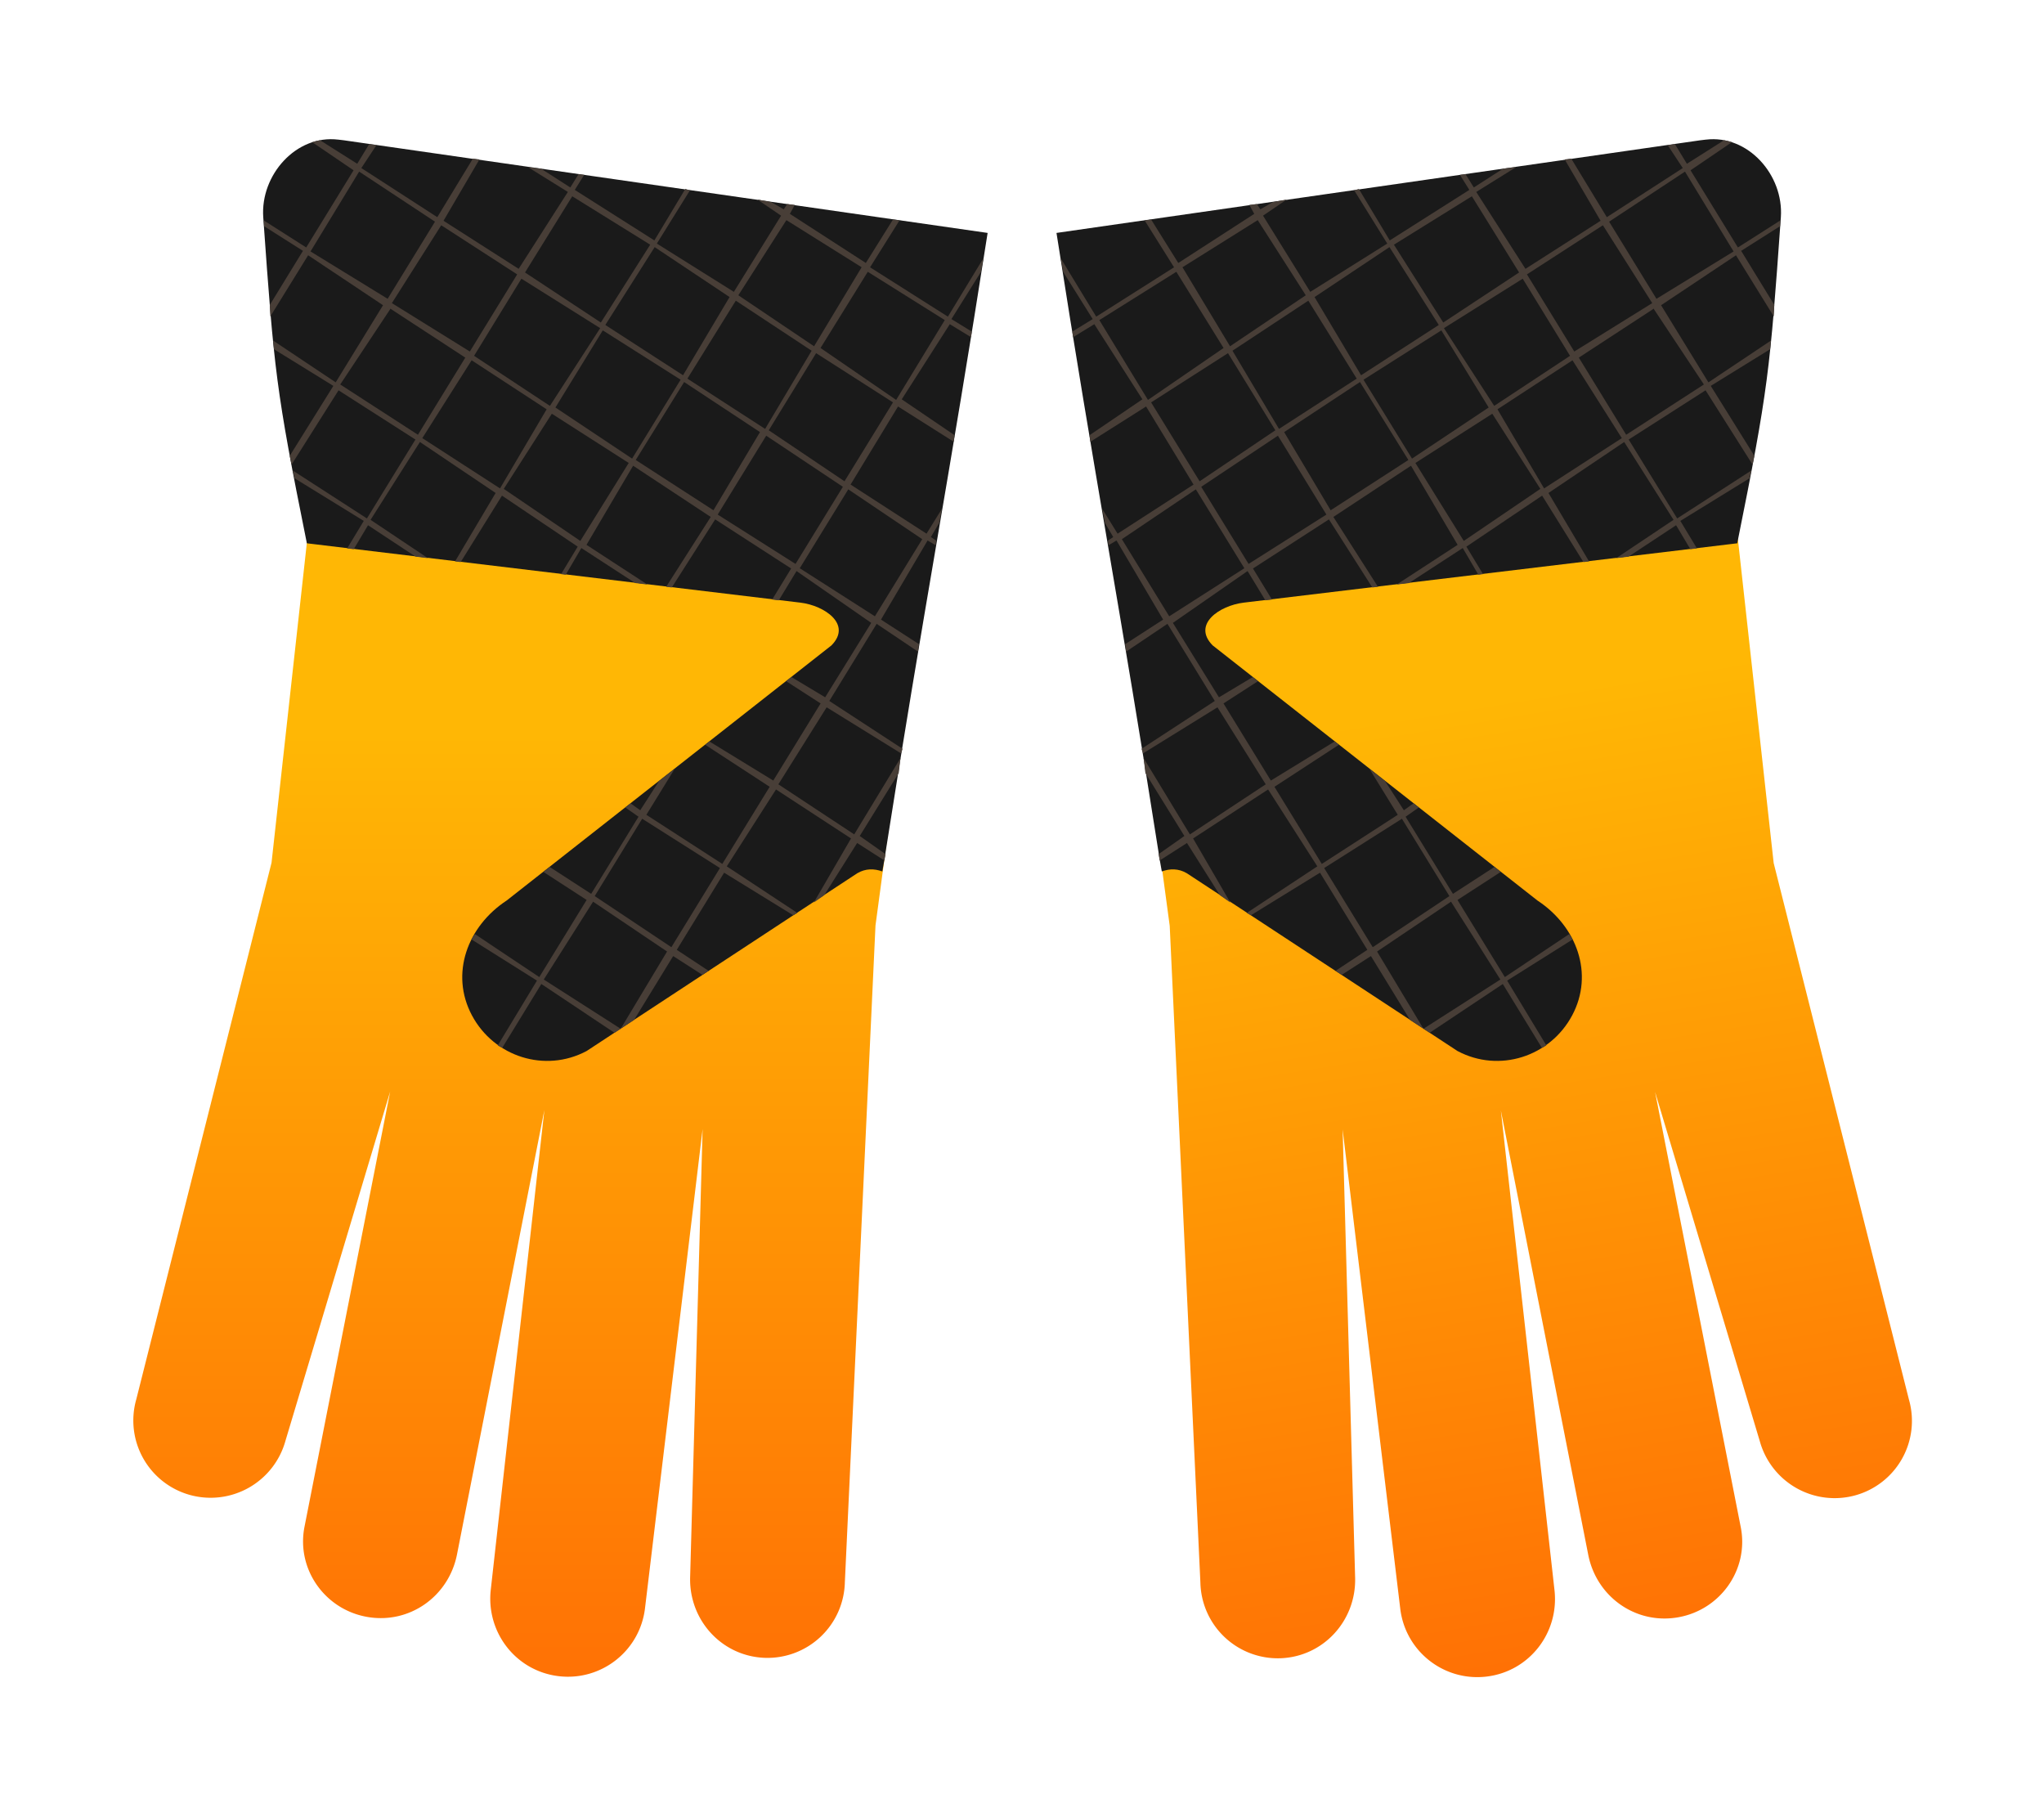 <svg xmlns="http://www.w3.org/2000/svg" xmlns:xlink="http://www.w3.org/1999/xlink" viewBox="0 0 540 480"><defs><linearGradient id="b" y2="3.6" xlink:href="#a" gradientUnits="userSpaceOnUse" x2="60.209" gradientTransform="translate(53.611 671.68) scale(.604)" y1="81.465" x1="56.832"/><linearGradient id="a"><stop offset="0" stop-color="#ff4c00"/><stop offset="1" stop-color="#ffb600"/></linearGradient><linearGradient id="c" y2="3.6" xlink:href="#a" gradientUnits="userSpaceOnUse" x2="60.209" gradientTransform="translate(53.611 671.68) scale(.604)" y1="79.955" x1="69.388"/></defs><path d="M74.122 662.61l.17 17.584-2.323 18.15a2.554 2.554 0 002.134 2.927 2.568 2.568 0 002.927-2.153l2.06-11.88-1.096 14.637c-.1 1.417.999 2.626 2.417 2.701 1.419.075 2.6-1 2.701-2.417l1.114-14.921.133 15.959c.012 1.42 1.148 2.568 2.568 2.568s2.569-1.148 2.569-2.568v-15.96l1.36 14.77c.136 1.414 1.36 2.465 2.776 2.342a2.56 2.56 0 002.323-2.796l-1.586-21.682.245-17.262H74.122z" opacity=".98" fill="url(#b)" transform="matrix(-7.932 .954 .954 7.932 408.964 -5238.201)"/><path d="M450.669 36.882c11.116-1.36 20.595 9.33 19.815 20.501-2.9 40.705-3.296 45.322-11.524 86.127l-130.39 15.675c-6.353.764-13.702 5.724-8.197 11.295l85.803 67.387c10.385 6.823 15.02 19.363 9.178 30.33-5.842 10.966-19.332 15.268-30.3 9.426l-71.53-46.974c-2.196-1.276-4.42-1.238-6.594-.465l-.784-4.432-.09-.743c-9.861-63.045-16.94-99.37-26.945-163.483l170.065-24.469 1.488-.178z" fill="#1a1a1a"/><path d="M442.52 38.103l3.134 5.156 9.815-6.21c.69.131 1.41.288 2.072.505l-10.92 7.428 12.51 20.384 11.211-7.141c-.043.61-.026.922-.069 1.517l-10.28 6.516 8.758 14.286c-.081.978-.058 2.1-.139 3.034l-9.988-16.15-19.788 13.193 12.508 20.374 16.527-11.04c-.077.764-.148 1.546-.228 2.29l-15.684 9.682 11.525 18.48c-.12.65-.35 1.649-.475 2.32l-12.419-19.63-20.314 13.004 12.815 20.84 19.6-12.666c-.117.618-.383 1.434-.505 2.072l-18.262 11.248 4.394 7.267-1.735.209-3.78-6.335-12.58 8.302-3.223.387 15.129-10.116-13.034-20.562-20.006 13.47 10.722 18.072-1.487.18-10.911-17.55-20.007 13.47 4.394 7.267-1.24.15-4.116-7.05-14.226 9.254-3.223.388 16.09-10.484-12.32-20.899-20.502 13.53 11.774 18.45-1.487.179-11.466-17.984-20.066 12.973 5.009 8.2-1.735.208-4.702-7.732-19.728 13.687 12.17 19.66 8.913-5.347 1.389 1.09-9.102 5.873 12.508 20.374 16.864-10.325 1.111.872-17.022 11.099 12.508 20.374 20.066-12.974-7.499-12.174 4.165 3.27 4.95 7.704 2.548-1.815 1.388 1.09-3.48 2.43 12.508 20.374L394.813 229l1.666 1.309-11.43 7.41 12.507 20.373 16.992-11.346c.28.471.677.912.923 1.398l-17.3 10.881 10.355 17.112c-.372.266-.794.402-1.18.644l-10.325-16.864-19.323 12.885-1.637-1.061 20.315-13.004-13.034-20.562-19.54 13.163 12.26 20.404-3.55-2.34-10.325-16.864-7.703 4.95-1.637-1.06 8.388-5.536-12.508-20.374-18.262 11.248-1.08-.624 18.638-12.299-13.004-20.314-19.818 12.944 9.83 16.923-2.747-1.933-8.699-13.79-7.237 4.641-.18-1.487-.029-.247 6.76-4.756-10.296-16.617c-.224-1.382-.256-2.606-.477-3.966l12.23 20.156 20.037-13.222-12.756-20.344-19.66 12.17c-.07-.426-.327-.785-.396-1.21l19.353-12.635-12.508-20.374-10.936 7.35c-.105-.623-.134-1.364-.238-1.984l10.033-6.487-12.32-20.898-2.111 1.26c-.067-.391-.083-.85-.15-1.24l1.398-.922-2.211-3.758c-.206-1.204-.49-2.48-.695-3.688l4.056 6.553 20.067-12.974-12.538-20.621-14.723 9.314c-.097-.58-.111-1.153-.208-1.735l13.949-9.473-12.696-19.848-5.621 3.442c-.078-.48-.101-1.005-.18-1.487l5.374-3.301-7.778-12.423c-.206-1.294-.488-2.372-.695-3.688l9.403 15.466 20.562-13.034-7.776-12.392 1.735-.209 7.161 11.46 20.066-12.973-1.29-2.36 1.984-.238.922 1.398 3.292-1.905 3.688-.694-6.275 4.275 12.478 20.126 20.344-12.756-8.729-14.038 1.21-.397 8.173 13.603 21.028-13.342-2.49-3.975 1.488-.179 2.182 3.51 7.703-4.95 3.47-.417-10.528 6.547 13.003 20.314 19.848-12.696-9.492-16.21 1.735-.208 9.403 15.467 20.066-12.974-3.997-6.058 1.983-.238zM332.272 58.146l-19.877 12.448 12.567 20.87 20.007-13.47-12.696-19.848zm56.577-6.298l-20.592 12.785 13.033 20.562 20.037-13.222-12.478-20.126zm56.299-6.517l-20.037 13.222 12.508 20.374 20.374-12.508L445.15 45.33zM310.777 71.794l-20.344 12.755 12.845 21.088 19.977-13.717-12.478-20.126zm56.3-6.517l-19.788 13.192 12.29 20.651L380.11 85.84l-13.033-20.562zm56.388-5.773L403.4 72.478l12.508 20.374 20.592-12.785-13.034-20.562zM345.642 79.42l-20.036 13.222 12.29 20.651 20.532-13.281-12.785-20.592zm56.637-5.803l-20.81 13.063 13.282 20.532 20.036-13.222-12.508-20.374zm-77.853 19.669L304.11 106.29l12.815 20.839 20.007-13.47-12.508-20.374zm56.359-6.021l-20.562 13.033 12.814 20.84 20.255-13.5-12.508-20.374zm56.14-5.744l-19.818 12.944 12.508 20.375 20.532-13.282-13.207-19.897zm-77.634 19.392l-20.037 13.222 12.29 20.651 20.533-13.281-12.786-20.592zm56.14-5.743l-19.818 12.944 12.32 20.899 20.532-13.282-13.033-20.562zm-77.823 19.917l-20.255 13.5 12.508 20.373 20.562-13.033-12.815-20.84zm56.636-5.803L373.93 122.29l12.785 20.592 20.225-13.747-12.696-19.848zm-78.316 19.977l-19.54 13.162 12.507 20.374 19.848-12.695-12.815-20.84zm54.465 86.997l-20.562 13.033 12.83 20.908 20.254-13.5-12.507-20.373z" fill-rule="evenodd" fill="#483e37"/><g><path d="M74.122 662.61l.17 17.584-2.323 18.15a2.554 2.554 0 002.134 2.927 2.568 2.568 0 002.927-2.153l2.06-11.88-1.096 14.637c-.1 1.417.999 2.626 2.417 2.701 1.419.075 2.6-1 2.701-2.417l1.114-14.921.133 15.959c.012 1.42 1.148 2.568 2.568 2.568s2.569-1.148 2.569-2.568v-15.96l1.36 14.77c.136 1.414 1.36 2.465 2.776 2.342a2.56 2.56 0 002.323-2.796l-1.586-21.682.245-17.262H74.122z" opacity=".98" fill="url(#c)" transform="rotate(6.855 43795.362 -1524.995) scale(7.989)"/><path d="M89.361 36.882c-11.115-1.36-20.595 9.33-19.815 20.501 2.9 40.705 3.296 45.322 11.524 86.127l130.39 15.675c6.353.764 13.702 5.724 8.197 11.295l-85.803 67.387c-10.385 6.823-15.02 19.363-9.178 30.33 5.842 10.966 19.333 15.268 30.3 9.426l71.53-46.974c2.196-1.276 4.42-1.238 6.594-.465l.784-4.432.09-.743c9.862-63.045 16.94-99.37 26.945-163.483L90.854 37.057l-1.488-.178z" fill="#1a1a1a"/><path d="M97.51 38.103l-3.134 5.156-9.815-6.21c-.69.131-1.41.288-2.072.505l10.92 7.428-12.51 20.384-11.211-7.141c.044.61.027.922.069 1.517l10.281 6.516-8.758 14.286c.08.978.057 2.1.138 3.034l9.988-16.15 19.788 13.193-12.508 20.374-16.527-11.04c.077.764.149 1.546.228 2.29l15.684 9.682-11.525 18.48c.12.65.35 1.649.475 2.32l12.419-19.63 20.314 13.004-12.815 20.84-19.6-12.666c.117.618.383 1.434.505 2.072l18.262 11.248-4.394 7.267 1.735.209 3.78-6.335 12.58 8.302 3.223.387-15.129-10.116 13.034-20.562 20.006 13.47-10.722 18.072 1.487.18 10.912-17.55 20.006 13.47-4.394 7.267 1.24.15 4.116-7.05 14.226 9.254 3.223.388-16.09-10.484 12.32-20.899 20.502 13.53-11.774 18.45 1.487.179 11.466-17.984 20.066 12.973-5.009 8.2 1.735.208 4.702-7.732 19.729 13.687-12.171 19.66-8.913-5.347-1.389 1.09 9.102 5.873-12.508 20.374-16.864-10.325-1.11.872 17.021 11.099-12.508 20.374-20.066-12.974 7.499-12.174-4.165 3.27-4.95 7.704-2.548-1.815-1.388 1.09 3.48 2.43-12.508 20.374L145.218 229l-1.667 1.309 11.431 7.41-12.508 20.373-16.992-11.346c-.28.471-.677.912-.923 1.398l17.3 10.881-10.354 17.112c.371.266.794.402 1.18.644l10.325-16.864 19.323 12.885 1.636-1.061-20.315-13.004 13.034-20.562 19.54 13.163-12.26 20.404 3.55-2.34 10.325-16.864 7.703 4.95 1.637-1.06-8.388-5.536 12.508-20.374 18.262 11.248 1.081-.624-18.639-12.299 13.004-20.314 19.818 12.944-9.83 16.923 2.747-1.933 8.7-13.79 7.236 4.641.18-1.487.029-.247-6.759-4.756 10.295-16.617c.225-1.382.256-2.606.477-3.966l-12.23 20.156-20.037-13.222 12.756-20.344 19.66 12.17c.07-.426.327-.785.396-1.21l-19.352-12.635 12.507-20.374 10.936 7.35c.105-.623.134-1.364.238-1.984l-10.033-6.487 12.32-20.898 2.112 1.26c.066-.391.082-.85.149-1.24l-1.398-.922 2.212-3.758c.205-1.204.49-2.48.694-3.688l-4.056 6.553-20.067-12.974 12.538-20.621 14.723 9.314c.097-.58.111-1.153.209-1.735l-13.95-9.473 12.696-19.848 5.621 3.442c.078-.48.101-1.005.18-1.487l-5.373-3.301 7.778-12.423c.205-1.294.487-2.372.694-3.688l-9.403 15.466-20.562-13.034 7.777-12.392-1.736-.209-7.161 11.46-20.066-12.973 1.29-2.36-1.984-.238-.922 1.398-3.292-1.905-3.688-.694 6.275 4.275-12.478 20.126-20.344-12.756 8.729-14.038-1.21-.397-8.173 13.603-21.028-13.342 2.49-3.975-1.488-.179-2.182 3.51-7.703-4.95-3.47-.417 10.528 6.547-13.003 20.314-19.848-12.696 9.492-16.21-1.735-.208-9.403 15.467-20.066-12.974 3.997-6.058-1.983-.238zm110.247 20.043l19.878 12.448-12.568 20.87-20.006-13.47 12.695-19.848zm-56.577-6.298l20.592 12.785-13.033 20.562-20.036-13.222 12.478-20.126zM94.881 45.33l20.037 13.222-12.508 20.374-20.374-12.508L94.88 45.33zm134.372 26.463l20.344 12.755-12.845 21.088-19.977-13.717 12.478-20.126zm-56.3-6.517l19.789 13.192-12.29 20.651-20.533-13.281 13.034-20.562zm-56.388-5.773l20.066 12.974-12.508 20.374-20.592-12.785 13.034-20.562zm77.823 19.917l20.036 13.222-12.29 20.651-20.532-13.281 12.785-20.592zm-56.636-5.803l20.809 13.063-13.282 20.532-20.036-13.222 12.508-20.374zm77.852 19.669l20.315 13.004-12.815 20.839-20.007-13.47 12.508-20.374zm-56.358-6.021l20.562 13.033-12.815 20.84-20.255-13.5 12.508-20.374zm-56.14-5.744l19.817 12.944-12.508 20.375-20.532-13.282 13.207-19.897zm77.633 19.392l20.037 13.222-12.29 20.651-20.532-13.281 12.785-20.592zm-56.14-5.743l19.818 12.944-12.32 20.899-20.532-13.282 13.033-20.562zm77.823 19.917l20.255 13.5-12.508 20.373-20.562-13.033 12.815-20.84zm-56.636-5.803L166.1 122.29l-12.785 20.592-20.225-13.747 12.696-19.848zm78.316 19.977l19.54 13.162-12.507 20.374-19.848-12.695 12.815-20.84zm-54.465 86.997l20.562 13.033-12.83 20.908-20.254-13.5 12.508-20.373z" fill-rule="evenodd" fill="#483e37"/></g></svg>